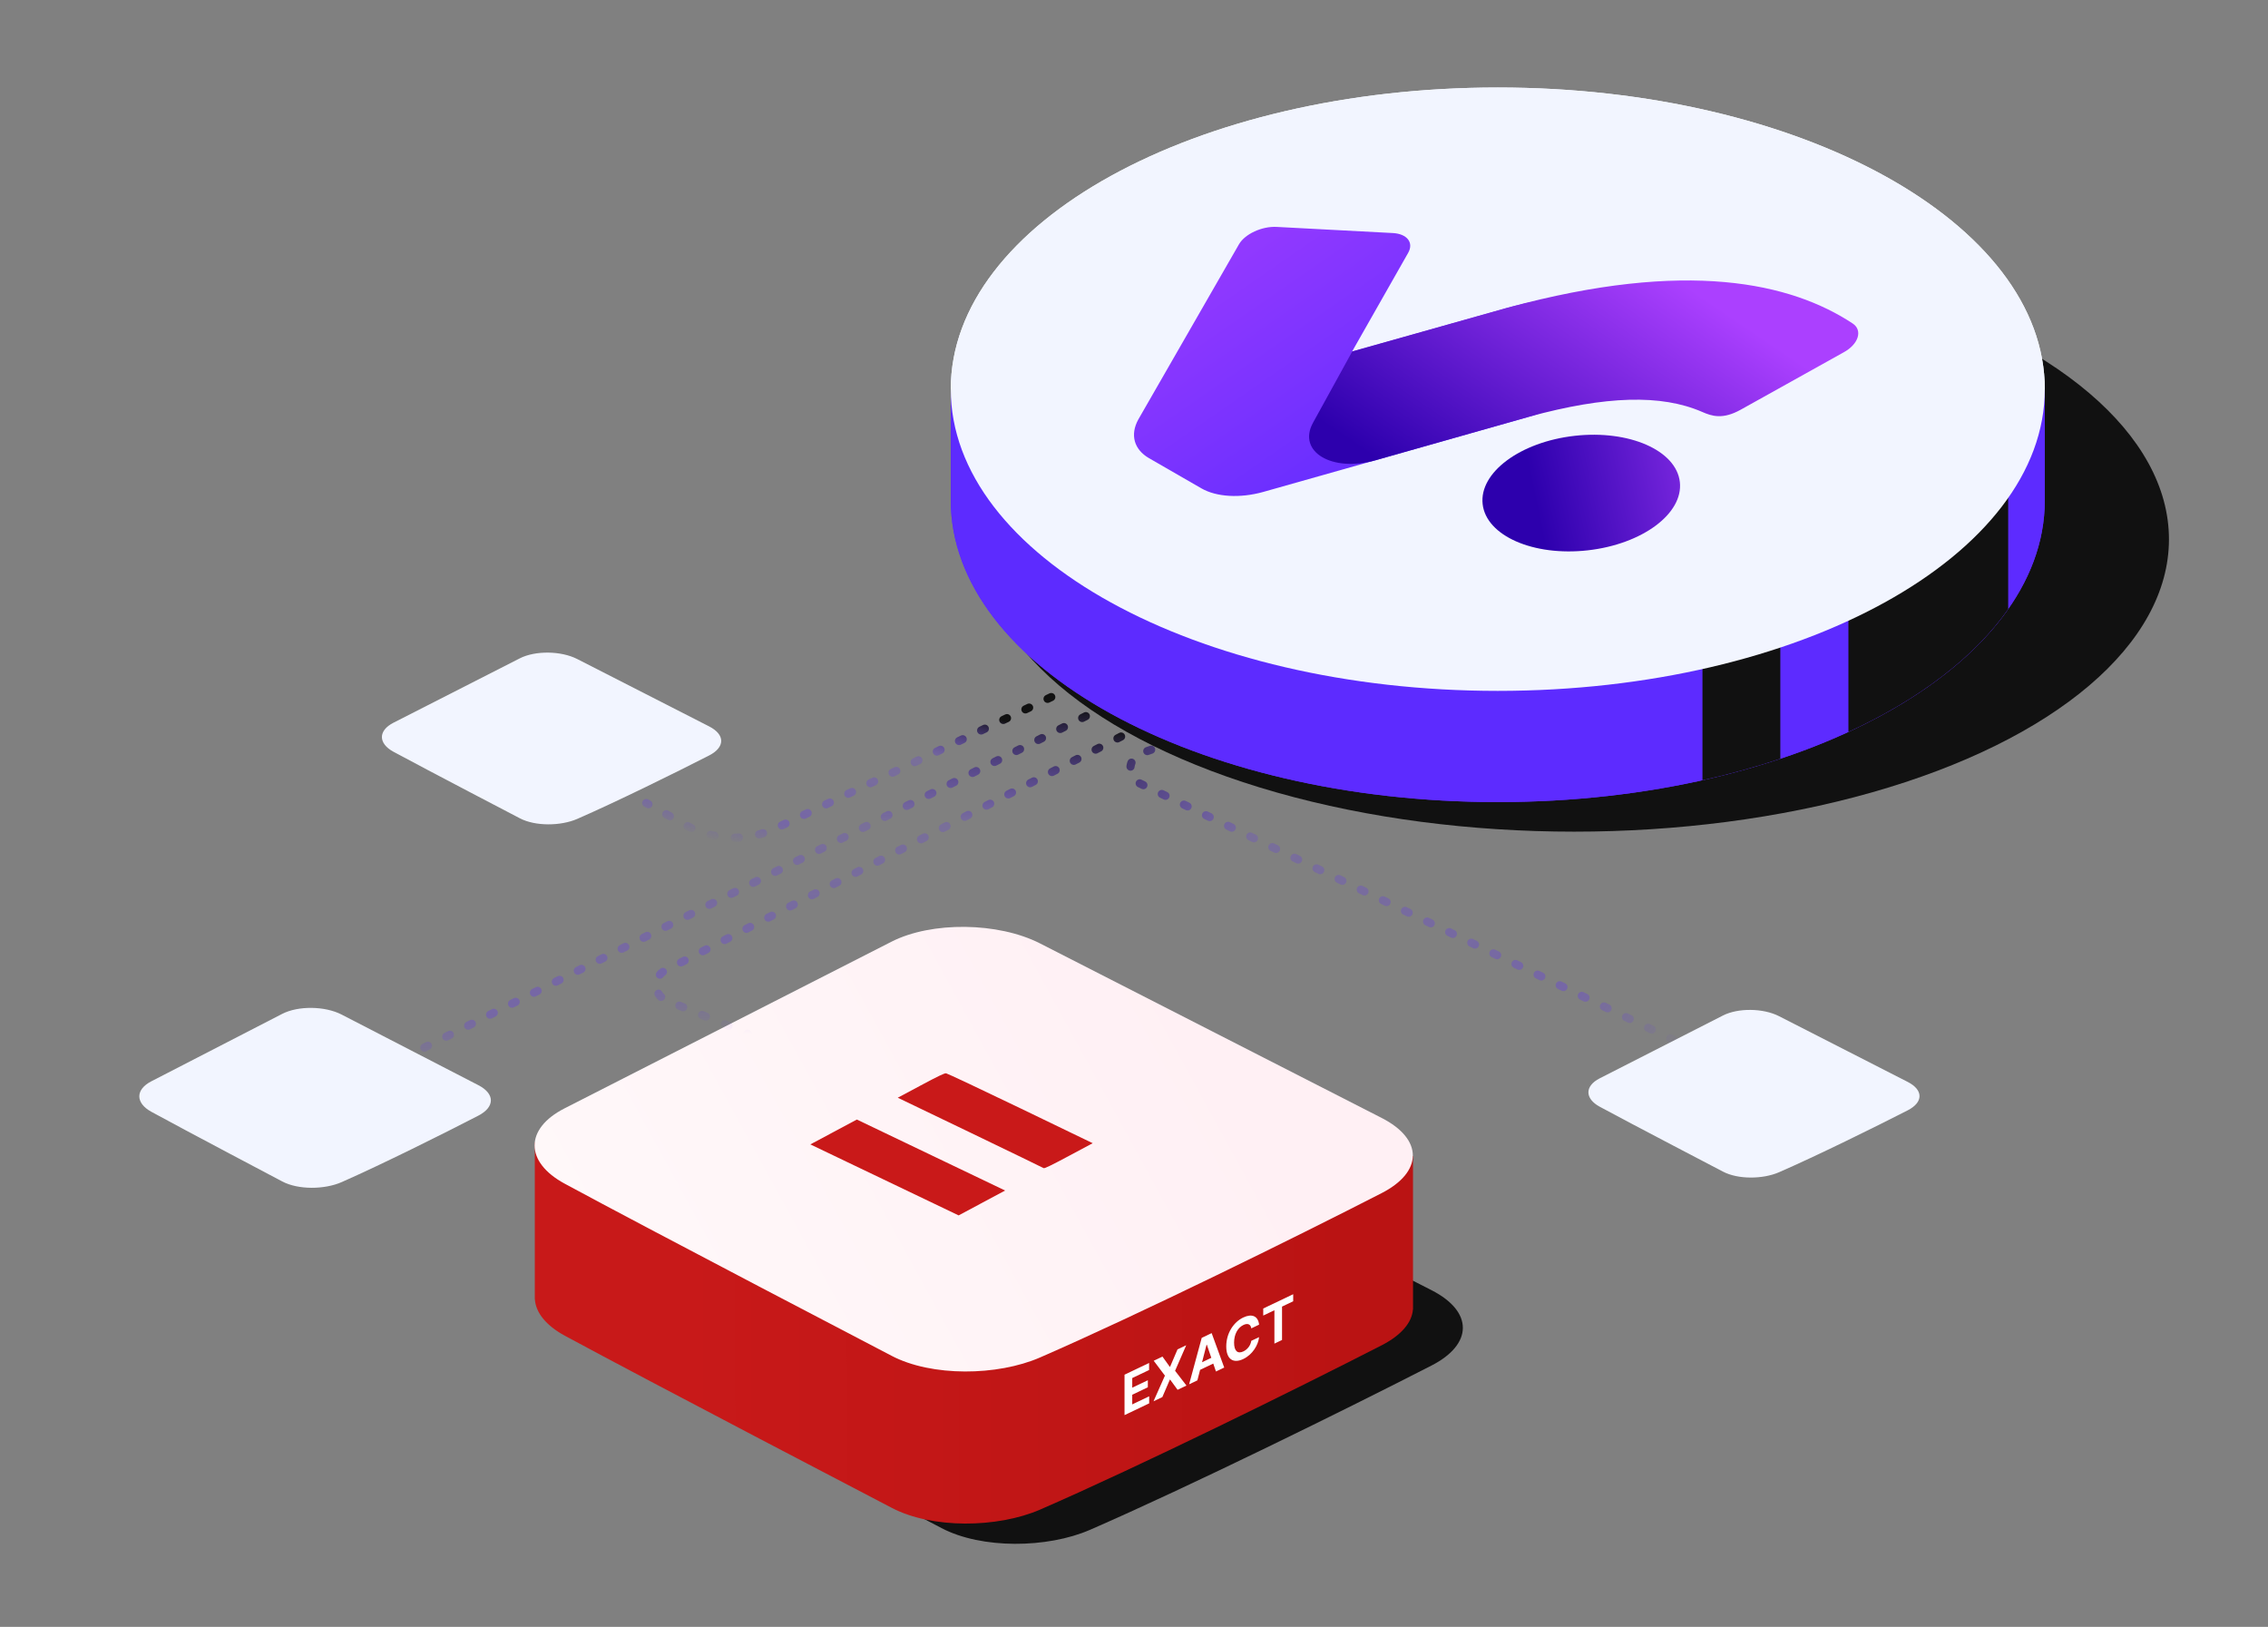 <svg width="700" height="502" viewBox="0 0 700 502" fill="none" xmlns="http://www.w3.org/2000/svg">
<rect x="0" y="0" width="700" height="502" fill="#808080" stroke="none"/>
<path d="M441.849 421.348C415.15 435.034 367.326 458.591 336.444 472.046C323.277 477.779 302.972 478.032 290.585 471.512C290.585 471.512 215.387 432.322 189.699 418.404C177.389 411.737 177.312 401.479 189.699 395.17L290.585 343.756C302.972 337.447 323.502 337.685 336.444 344.29L441.849 398.121C454.791 404.725 454.63 414.8 441.849 421.348Z" fill="#111111"/>
<path d="M436.116 403.533C436.116 403.512 436.116 403.484 436.116 403.463V356.7L355.171 355.449L321.068 338.032C308.126 331.421 287.596 331.182 275.208 337.498L243.372 353.728L165.059 352.519V400.884H165.087C165.325 404.91 168.406 408.95 174.323 412.154C200.011 426.072 275.208 465.261 275.208 465.261C287.596 471.781 307.901 471.528 321.068 465.795C351.95 452.348 399.774 428.784 426.473 415.097C432.572 411.971 435.794 408.037 436.088 404.067H436.116V403.533Z" fill="url(#paint0_linear)"/>
<path d="M426.412 368.172C399.713 381.858 351.888 405.416 321.007 418.87C307.84 424.603 287.535 424.856 275.147 418.336C275.147 418.336 199.95 379.146 174.262 365.228C161.951 358.561 161.874 348.303 174.262 341.994L275.147 290.58C287.535 284.271 308.064 284.51 321.007 291.114L426.412 344.945C439.354 351.549 439.193 361.624 426.412 368.172Z" fill="url(#paint1_linear)"/>
<path d="M347.074 436.661L354.683 433.032V430.857L349.455 433.351V430.373L354.271 428.075V425.901L349.455 428.198V425.225L354.661 422.742V420.567L347.074 424.186V436.661ZM358.786 418.6L356.087 419.887L359.545 424.475L356.021 432.394L358.748 431.093L361.057 425.734L361.145 425.692L363.454 428.848L366.192 427.543L362.679 422.981L366.115 415.104L363.427 416.386L361.145 421.726L361.057 421.768L358.786 418.6ZM369.563 425.935L370.398 422.692L374.461 420.754L375.297 423.2L377.848 421.983L373.967 411.359L370.899 412.822L367.011 427.152L369.563 425.935ZM371.003 420.344L372.389 414.962L372.477 414.92L373.862 418.981L371.003 420.344ZM388.609 408.742C388.296 406.011 386.328 405.292 383.722 406.536C380.747 407.954 378.476 411.364 378.476 415.446C378.476 419.515 380.709 420.789 383.722 419.352C386.608 417.975 388.351 415.018 388.609 412.598L386.201 413.735C385.976 415.176 385.03 416.395 383.76 417.001C382.05 417.816 380.89 416.962 380.89 414.294C380.89 411.699 382.034 409.674 383.777 408.842C385.08 408.221 386.02 408.607 386.201 409.891L388.609 408.742ZM389.888 405.94L393.335 404.295V414.596L395.688 413.474V403.173L399.135 401.529V399.354L389.888 403.765V405.94Z" fill="white"/>
<path d="M292.01 331.189C291.543 331.098 289.527 332.072 284.219 334.907L277.083 338.718L299.417 349.451C311.689 355.369 321.908 360.305 322.1 360.441C322.36 360.609 324.201 359.728 329.858 356.707L337.255 352.757L314.965 342C302.692 336.082 292.342 331.216 292.01 331.189ZM257.285 349.29L250.106 353.124L295.869 375.029L310.228 367.361L264.465 345.456L257.285 349.29Z" fill="#C91919"/>
<path d="M218.868 233.113C208.553 238.399 190.077 247.497 178.146 252.694C173.059 254.908 165.215 255.006 160.429 252.488C160.429 252.488 131.377 237.351 121.453 231.976C116.697 229.4 116.667 225.439 121.453 223.002L160.429 203.144C165.215 200.707 173.146 200.799 178.146 203.35L218.868 224.142C223.868 226.692 223.806 230.584 218.868 233.113Z" fill="#F2F5FF"/>
<path d="M362.21 207.421L128.5 324.5" stroke="url(#paint2_linear)" stroke-width="2.523" stroke-linecap="round" stroke-linejoin="round" stroke-dasharray="1.26 6.31"/>
<path d="M331.299 211.837L239.475 255.563C230.597 259.79 220.218 259.444 211.642 254.632L199.453 247.795" stroke="url(#paint3_linear)" stroke-width="2.523" stroke-linecap="round" stroke-linejoin="round" stroke-dasharray="1.26 6.31"/>
<path d="M352.749 223.822L205.243 299.501C201.41 301.468 201.644 307.023 205.629 308.66L230.827 319.009" stroke="url(#paint4_linear)" stroke-width="2.523" stroke-linecap="round" stroke-linejoin="round" stroke-dasharray="1.26 6.31"/>
<path d="M376.72 223.822L352.258 232.405C348.015 233.894 347.69 239.769 351.743 241.716L519.29 322.233" stroke="url(#paint5_linear)" stroke-width="2.523" stroke-linecap="round" stroke-linejoin="round" stroke-dasharray="1.26 6.31"/>
<path d="M588.809 342.607C578.743 347.767 560.712 356.649 549.069 361.722C544.104 363.884 536.449 363.979 531.778 361.521C531.778 361.521 503.427 346.745 493.742 341.497C489.101 338.983 489.071 335.116 493.742 332.737L531.778 313.352C536.449 310.973 544.189 311.063 549.069 313.553L588.809 333.85C593.689 336.34 593.628 340.138 588.809 342.607Z" fill="#F2F5FF"/>
<path d="M147.643 344.249C136.956 349.787 117.812 359.319 105.45 364.763C100.179 367.082 92.051 367.185 87.092 364.547C87.092 364.547 56.99 348.689 46.708 343.058C41.78 340.36 41.749 336.21 46.708 333.657L87.092 312.853C92.051 310.3 100.269 310.397 105.45 313.069L147.643 334.851C152.824 337.523 152.759 341.6 147.643 344.249Z" fill="#F2F5FF"/>
<ellipse cx="485.856" cy="166.415" rx="183.575" ry="90.21" fill="#111111"/>
<path d="M619.264 120.091C594.492 85.66 533.542 61.312 462.279 61.312C391.016 61.312 330.065 85.66 305.29 120.091H293.449V154.404C293.449 205.817 369.037 247.496 462.279 247.496C555.521 247.496 631.109 205.817 631.109 154.404V120.091H619.264Z" fill="#5D2BFF"/>
<path d="M525.453 240.76C533.815 238.898 541.847 236.676 549.484 234.131V147.152H525.453V240.76Z" fill="#111111"/>
<path d="M619.811 187.945V120.092H619.264C608.936 105.74 592.318 93.139 571.292 83.324H570.5V225.856C592.282 215.815 609.405 202.802 619.811 187.945Z" fill="#111111"/>
<path d="M462.279 213.185C555.521 213.185 631.109 171.506 631.109 120.092C631.109 68.679 555.521 27 462.279 27C369.037 27 293.449 68.679 293.449 120.092C293.449 171.506 369.037 213.185 462.279 213.185Z" fill="#F2F5FF"/>
<path d="M619.264 120.091C594.492 85.66 533.542 61.312 462.279 61.312C391.016 61.312 330.065 85.66 305.29 120.091H293.449V154.404C293.449 205.817 369.037 247.496 462.279 247.496C555.521 247.496 631.109 205.817 631.109 154.404V120.091H619.264Z" fill="#5D2BFF"/>
<path d="M525.453 240.76C533.815 238.898 541.847 236.676 549.484 234.131V147.152H525.453V240.76Z" fill="#111111"/>
<path d="M619.811 187.945V120.092H619.264C608.936 105.74 592.318 93.139 571.292 83.324H570.5V225.856C592.282 215.815 609.405 202.802 619.811 187.945Z" fill="#111111"/>
<path d="M462.279 213.185C555.521 213.185 631.109 171.506 631.109 120.092C631.109 68.679 555.521 27 462.279 27C369.037 27 293.449 68.679 293.449 120.092C293.449 171.506 369.037 213.185 462.279 213.185Z" fill="#F2F5FF"/>
<path d="M518.471 148.725C519.586 158.483 506.866 167.927 490.058 169.814C473.251 171.706 458.721 165.325 457.607 155.567C456.493 145.809 469.213 136.365 486.02 134.478C502.827 132.59 517.357 138.967 518.471 148.725Z" fill="url(#paint6_linear)"/>
<path d="M351.332 129.431L382.437 75.315C384.32 72.159 389.518 69.782 394.03 70.016L429.887 71.911C434.325 72.148 436.427 74.901 434.597 78.057L417.3 108.492L465.221 95C522.091 79.534 498.609 121.351 471.991 128.588L389.897 151.793C382.734 153.798 375.462 153.377 370.798 150.688L354.644 141.383C349.987 138.697 348.734 134.149 351.332 129.431Z" fill="url(#paint7_linear)"/>
<path d="M405.203 130.536C400.397 139.456 411.183 145.8 424.57 142.027L472.059 128.542C495.623 122.144 512.701 121.602 525.341 127.096C528.392 128.432 531.7 129.509 537.267 126.413L568.938 108.769C573.62 106.264 575.01 101.921 571.79 99.799C552.851 87.331 520.801 79.856 465.307 94.943L417.365 108.439L405.203 130.536Z" fill="url(#paint8_linear)"/>
<defs>
<linearGradient id="paint0_linear" x1="416.389" y1="402.272" x2="209.688" y2="402.447" gradientUnits="userSpaceOnUse">
<stop stop-color="#BA1313"/>
<stop offset="1" stop-color="#C81919"/>
</linearGradient>
<linearGradient id="paint1_linear" x1="373" y1="315.5" x2="147" y2="439.5" gradientUnits="userSpaceOnUse">
<stop stop-color="#FFF0F4"/>
<stop offset="1" stop-color="#FFFAFB"/>
</linearGradient>
<linearGradient id="paint2_linear" x1="254.336" y1="218.145" x2="254.336" y2="333" gradientUnits="userSpaceOnUse">
<stop stop-color="#111111"/>
<stop offset="0.312" stop-color="#5D2BFF" stop-opacity="0.2"/>
<stop offset="0.823" stop-color="#5D2BFF" stop-opacity="0.3"/>
<stop offset="1" stop-color="#5D2BFF" stop-opacity="0"/>
</linearGradient>
<linearGradient id="paint3_linear" x1="265.801" y1="212.894" x2="254.336" y2="266.72" gradientUnits="userSpaceOnUse">
<stop stop-color="#111111"/>
<stop offset="0.312" stop-color="#5D2BFF" stop-opacity="0.2"/>
<stop offset="0.823" stop-color="#5D2BFF" stop-opacity="0.3"/>
<stop offset="1" stop-color="#5D2BFF" stop-opacity="0"/>
</linearGradient>
<linearGradient id="paint4_linear" x1="303.861" y1="225.118" x2="303.861" y2="319" gradientUnits="userSpaceOnUse">
<stop stop-color="#111111"/>
<stop offset="0.312" stop-color="#5D2BFF" stop-opacity="0.2"/>
<stop offset="0.823" stop-color="#5D2BFF" stop-opacity="0.3"/>
<stop offset="1" stop-color="#5D2BFF" stop-opacity="0"/>
</linearGradient>
<linearGradient id="paint5_linear" x1="327.832" y1="225.118" x2="494.75" y2="355.5" gradientUnits="userSpaceOnUse">
<stop stop-color="#111111"/>
<stop offset="0.312" stop-color="#5D2BFF" stop-opacity="0.2"/>
<stop offset="0.823" stop-color="#5D2BFF" stop-opacity="0.3"/>
<stop offset="1" stop-color="#5D2BFF" stop-opacity="0"/>
</linearGradient>
<linearGradient id="paint6_linear" x1="551.277" y1="139.236" x2="473.994" y2="155.283" gradientUnits="userSpaceOnUse">
<stop stop-color="#AB40FF"/>
<stop offset="1" stop-color="#2D00AD"/>
</linearGradient>
<linearGradient id="paint7_linear" x1="366.087" y1="31.702" x2="446.463" y2="147.991" gradientUnits="userSpaceOnUse">
<stop stop-color="#AB40FF"/>
<stop offset="1" stop-color="#5D2BFF"/>
</linearGradient>
<linearGradient id="paint8_linear" x1="511.742" y1="82.201" x2="456.882" y2="163.313" gradientUnits="userSpaceOnUse">
<stop stop-color="#AB40FF"/>
<stop offset="1" stop-color="#2D00AD"/>
</linearGradient>
</defs>
</svg>
